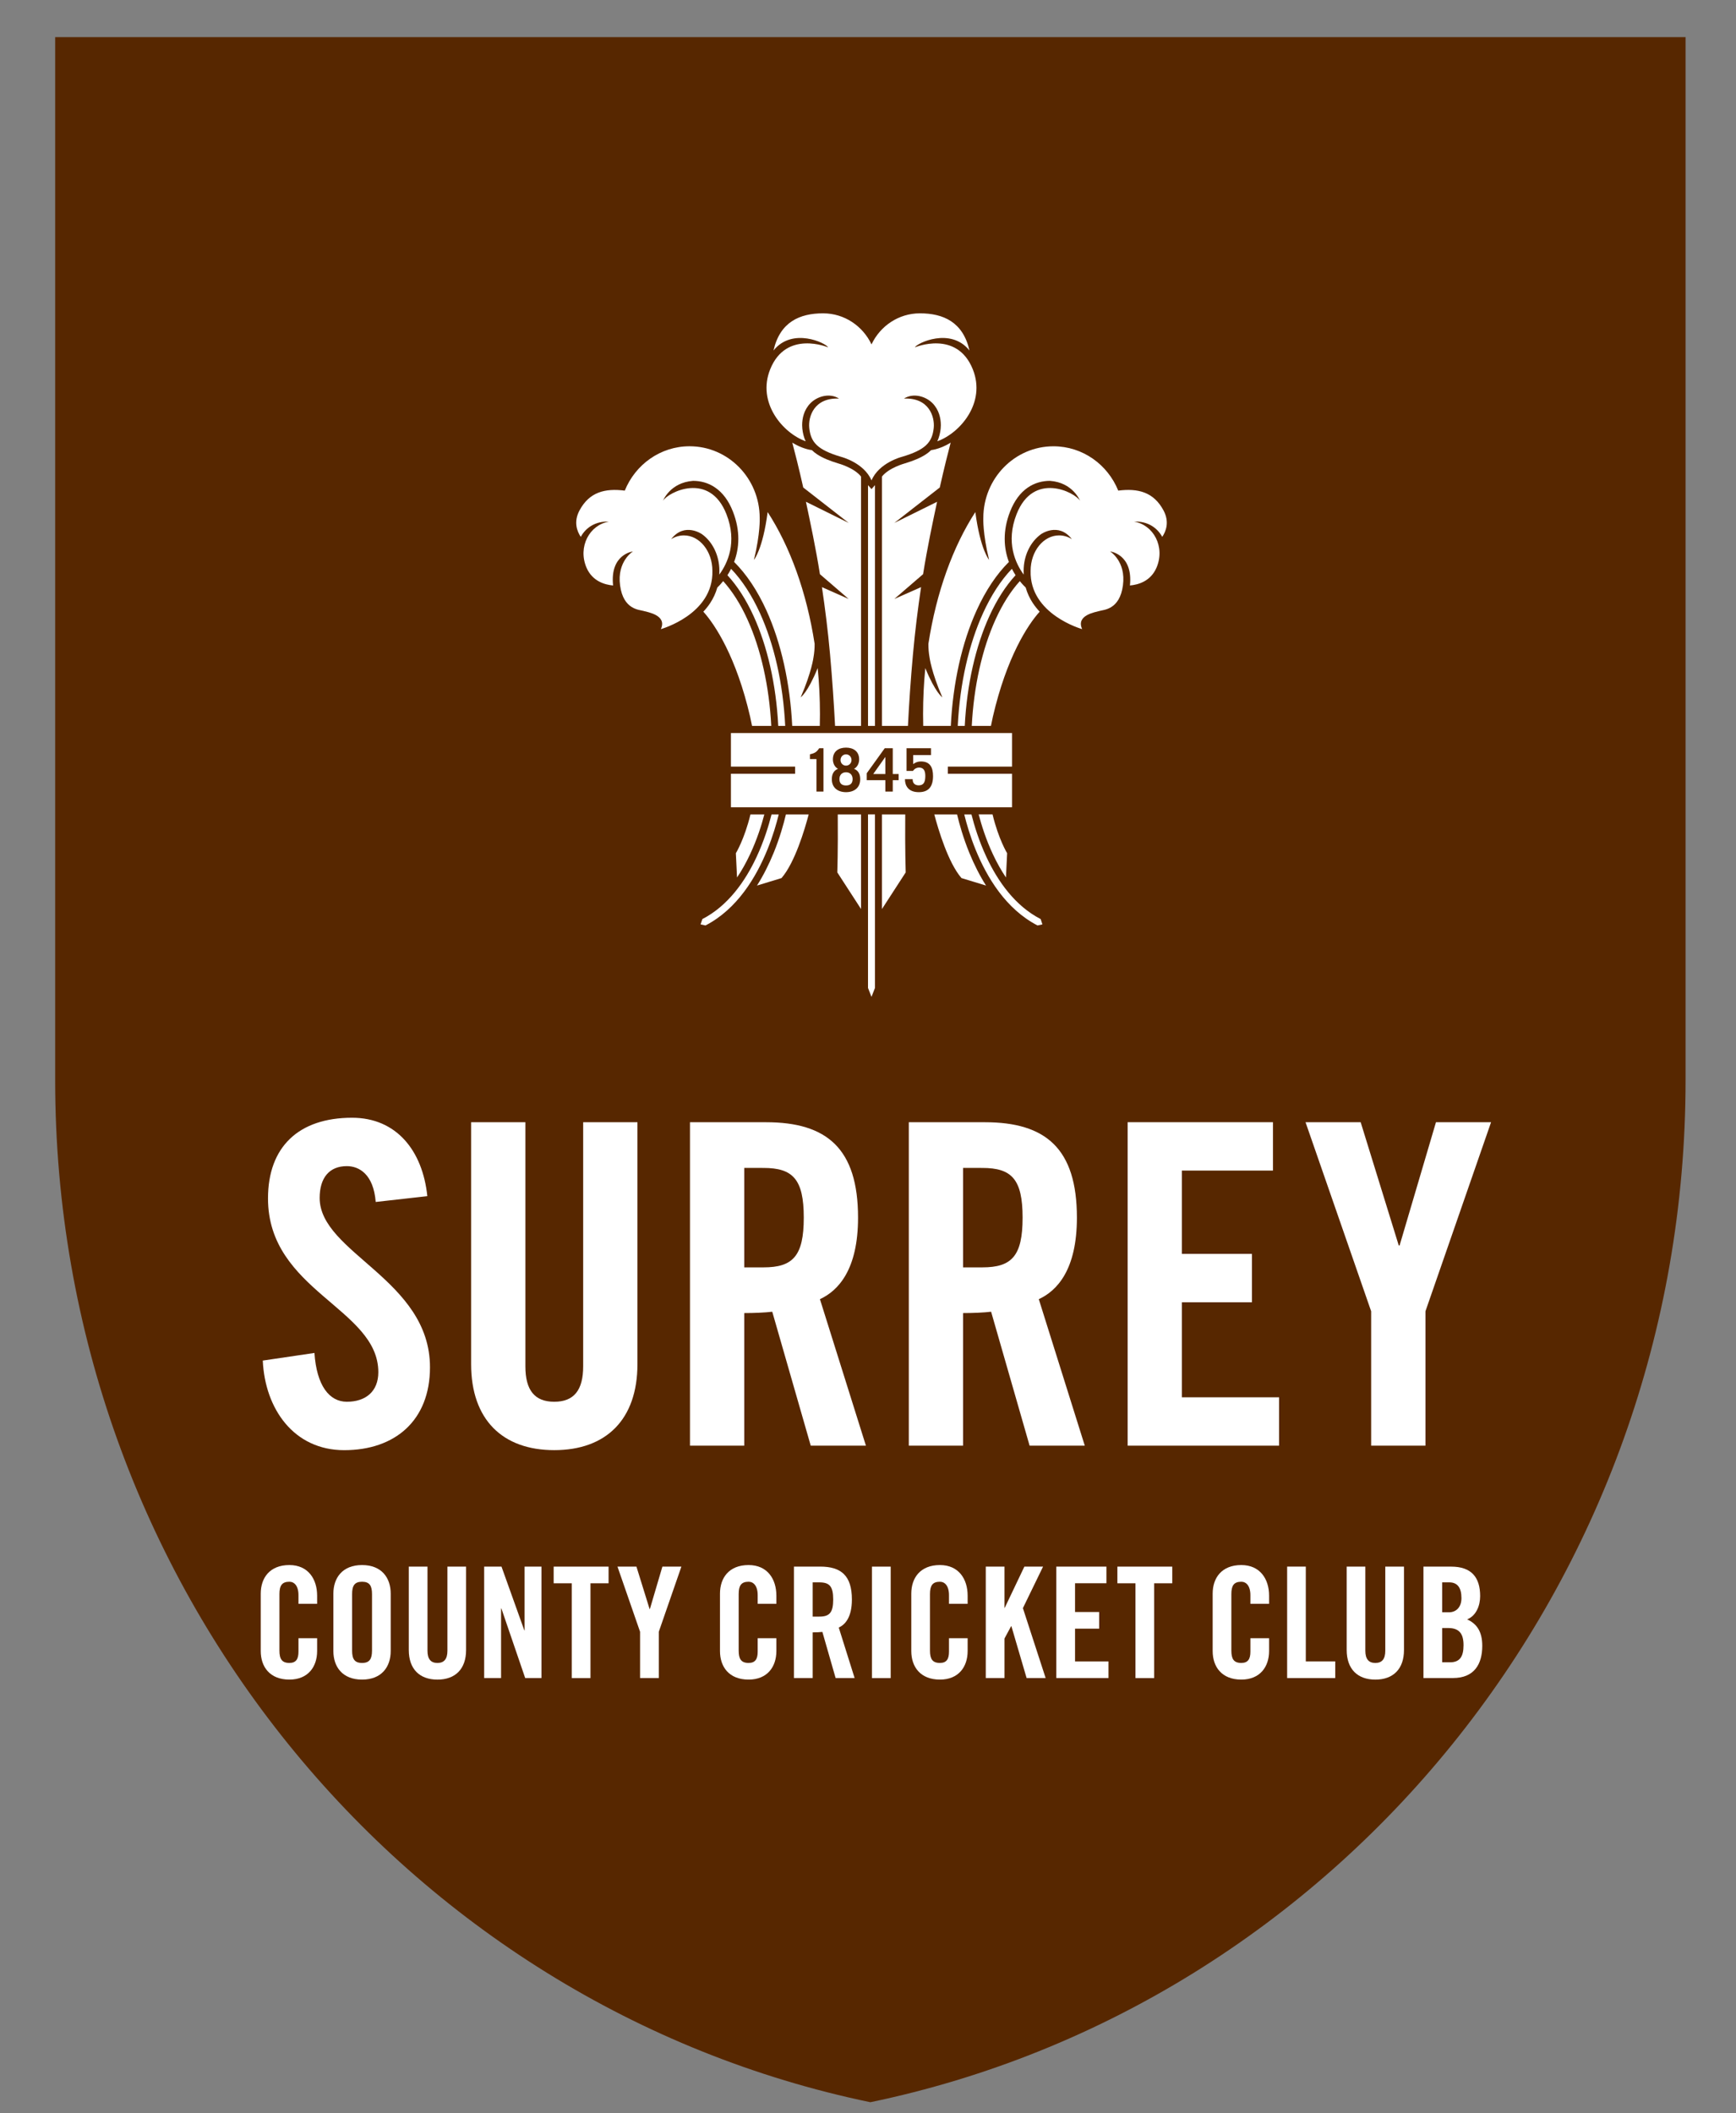 <?xml version="1.0" encoding="UTF-8" standalone="no"?> <!-- Created with Inkscape (http://www.inkscape.org/) --> <svg xmlns:dc="http://purl.org/dc/elements/1.1/" xmlns:cc="http://creativecommons.org/ns#" xmlns:rdf="http://www.w3.org/1999/02/22-rdf-syntax-ns#" xmlns:svg="http://www.w3.org/2000/svg" xmlns="http://www.w3.org/2000/svg" version="1.1" width="286.654" height="348.853" viewBox="0 0 375.591 457.087" id="svg4691"><rect x="0" y="0" width="375.591" height="457.087" fill="#808080" stroke="none"/><defs id="defs3"><clipPath id="clipPath464"><path d="m 481.655,20.547 80.79,0 0,53.312 -80.79,0 0,-53.312 z" id="path466"></path></clipPath></defs><g transform="translate(0,-595.276)" id="layer1"><g transform="matrix(8.188,0,0,-8.378,-4114.663,1210.679)" id="g460"><g transform="translate(22.331,-1.364)" clip-path="url(#clipPath464)" id="g462"><g transform="translate(524.731,46.934)" id="g470"><path d="m 0,0 c 0,-13.026 -9.25,-23.892 -21.541,-26.387 -12.29,2.495 -21.54,13.361 -21.54,26.387 l 0,26.926 L 0,26.926 0,0 z" id="path472" style="fill:#572700;fill-opacity:1;fill-rule:nonzero;stroke:none"></path></g></g></g><g transform="matrix(8.188,0,0,-8.378,81.287,855.246)" id="g482"><path d="m 0,0 c -0.058,0.717 -0.439,0.925 -0.763,0.925 -0.463,0 -0.718,-0.301 -0.718,-0.821 0,-1.422 2.915,-2.105 2.915,-4.372 0,-1.376 -0.925,-2.14 -2.267,-2.14 -1.329,0 -2.093,1.065 -2.151,2.313 l 1.365,0.197 c 0.058,-0.844 0.393,-1.26 0.856,-1.26 0.498,0 0.832,0.266 0.832,0.763 0,1.654 -2.915,2.094 -2.915,4.487 0,1.33 0.81,2.082 2.221,2.082 1.169,0 1.863,-0.844 1.989,-2.024 L 0,0 z" id="path484" style="fill:#ffffff;fill-opacity:1;fill-rule:nonzero;stroke:none"></path></g><g transform="matrix(8.188,0,0,-8.378,101.928,837.998)" id="g486"><path d="m 0,0 1.434,0 0,-6.303 c 0,-0.613 0.243,-0.914 0.763,-0.914 0.521,0 0.764,0.301 0.764,0.914 l 0,6.303 1.434,0 0,-6.245 C 4.395,-7.68 3.562,-8.466 2.197,-8.466 0.832,-8.466 0,-7.68 0,-6.245 L 0,0 z" id="path488" style="fill:#ffffff;fill-opacity:1;fill-rule:nonzero;stroke:none"></path></g><g transform="matrix(8.188,0,0,-8.378,161.02,869.394)" id="g490"><path d="m 0,0 0.509,0 c 0.774,0 1.064,0.289 1.064,1.284 0,0.994 -0.29,1.283 -1.064,1.283 L 0,2.567 0,0 z m 0,-4.603 -1.434,0 0,8.35 2.012,0 c 1.607,0 2.429,-0.682 2.429,-2.463 0,-1.342 -0.521,-1.886 -1.007,-2.105 l 1.215,-3.782 -1.458,0 -1.017,3.458 C 0.555,-1.168 0.254,-1.18 0,-1.18 l 0,-3.423 z" id="path492" style="fill:#ffffff;fill-opacity:1;fill-rule:nonzero;stroke:none"></path></g><g transform="matrix(8.188,0,0,-8.378,208.364,869.394)" id="g494"><path d="m 0,0 0.509,0 c 0.774,0 1.064,0.289 1.064,1.284 0,0.994 -0.29,1.283 -1.064,1.283 L 0,2.567 0,0 z m 0,-4.603 -1.434,0 0,8.35 2.012,0 c 1.608,0 2.43,-0.682 2.43,-2.463 0,-1.342 -0.521,-1.886 -1.007,-2.105 l 1.215,-3.782 -1.458,0 -1.017,3.458 C 0.555,-1.168 0.255,-1.18 0,-1.18 l 0,-3.423 z" id="path496" style="fill:#ffffff;fill-opacity:1;fill-rule:nonzero;stroke:none"></path></g><g transform="matrix(8.188,0,0,-8.378,243.969,907.959)" id="g498"><path d="m 0,0 0,8.351 3.84,0 0,-1.249 -2.406,0 0,-2.151 1.85,0 0,-1.249 -1.85,0 0,-2.453 2.568,0 L 4.002,0 0,0 z" id="path500" style="fill:#ffffff;fill-opacity:1;fill-rule:nonzero;stroke:none"></path></g><g transform="matrix(8.188,0,0,-8.378,308.403,907.959)" id="g502"><path d="m 0,0 -1.435,0 0,3.47 -1.734,4.881 1.457,0 1.006,-3.181 0.023,0 0.961,3.181 1.456,0 L 0,3.47 0,0 z" id="path504" style="fill:#ffffff;fill-opacity:1;fill-rule:nonzero;stroke:none"></path></g><g transform="matrix(8.188,0,0,-8.378,64.576,942.166)" id="g506"><path d="M 0,0 0,0.223 C 0,0.466 -0.112,0.57 -0.24,0.57 -0.439,0.57 -0.503,0.466 -0.503,0.251 l 0,-1.458 c 0,-0.215 0.064,-0.319 0.263,-0.319 0.179,0 0.24,0.104 0.24,0.291 l 0,0.347 0.493,0 0,-0.331 c 0,-0.407 -0.24,-0.737 -0.733,-0.737 -0.518,0 -0.757,0.33 -0.757,0.737 l 0,1.483 c 0,0.406 0.239,0.737 0.757,0.737 0.493,0 0.733,-0.359 0.733,-0.79 L 0.493,0 0,0 z" id="path508" style="fill:#ffffff;fill-opacity:1;fill-rule:nonzero;stroke:none"></path></g><g transform="matrix(8.188,0,0,-8.378,76.179,952.279)" id="g510"><path d="m 0,0 c 0,-0.215 0.064,-0.319 0.263,-0.319 0.199,0 0.263,0.104 0.263,0.319 l 0,1.458 C 0.526,1.674 0.462,1.777 0.263,1.777 0.064,1.777 0,1.674 0,1.458 L 0,0 z m -0.495,1.471 c 0,0.406 0.239,0.737 0.758,0.737 0.519,0 0.757,-0.331 0.757,-0.737 l 0,-1.483 c 0,-0.407 -0.238,-0.737 -0.757,-0.737 -0.519,0 -0.758,0.33 -0.758,0.737 l 0,1.483 z" id="path512" style="fill:#ffffff;fill-opacity:1;fill-rule:nonzero;stroke:none"></path></g><g transform="matrix(8.188,0,0,-8.378,88.443,934.118)" id="g514"><path d="m 0,0 0.494,0 0,-2.172 c 0,-0.211 0.084,-0.315 0.263,-0.315 0.179,0 0.264,0.104 0.264,0.315 l 0,2.172 0.493,0 0,-2.152 C 1.514,-2.646 1.227,-2.917 0.757,-2.917 0.287,-2.917 0,-2.646 0,-2.152 L 0,0 z" id="path516" style="fill:#ffffff;fill-opacity:1;fill-rule:nonzero;stroke:none"></path></g><g transform="matrix(8.188,0,0,-8.378,104.751,958.22)" id="g518"><path d="m 0,0 0,2.877 0.458,0 0.603,-1.646 0.007,0 0,1.646 0.446,0 0,-2.877 -0.43,0 -0.629,1.797 -0.008,0 L 0.447,0 0,0 z" id="path520" style="fill:#ffffff;fill-opacity:1;fill-rule:nonzero;stroke:none"></path></g><g transform="matrix(8.188,0,0,-8.378,123.709,937.723)" id="g522"><path d="m 0,0 -0.479,0 0,0.43 1.451,0 0,-0.43 -0.478,0 0,-2.447 L 0,-2.447 0,0 z" id="path524" style="fill:#ffffff;fill-opacity:1;fill-rule:nonzero;stroke:none"></path></g><g transform="matrix(8.188,0,0,-8.378,142.534,958.22)" id="g526"><path d="m 0,0 -0.495,0 0,1.195 -0.597,1.682 0.501,0 0.348,-1.096 0.007,0 0.331,1.096 0.502,0 L 0,1.195 0,0 z" id="path528" style="fill:#ffffff;fill-opacity:1;fill-rule:nonzero;stroke:none"></path></g><g transform="matrix(8.188,0,0,-8.378,163.927,942.166)" id="g530"><path d="M 0,0 0,0.223 C 0,0.466 -0.112,0.57 -0.24,0.57 -0.439,0.57 -0.502,0.466 -0.502,0.251 l 0,-1.458 c 0,-0.215 0.063,-0.319 0.262,-0.319 0.18,0 0.24,0.104 0.24,0.291 l 0,0.347 0.494,0 0,-0.331 c 0,-0.407 -0.239,-0.737 -0.734,-0.737 -0.518,0 -0.756,0.33 -0.756,0.737 l 0,1.483 c 0,0.406 0.238,0.737 0.756,0.737 0.495,0 0.734,-0.359 0.734,-0.79 L 0.494,0 0,0 z" id="path532" style="fill:#ffffff;fill-opacity:1;fill-rule:nonzero;stroke:none"></path></g><g transform="matrix(8.188,0,0,-8.378,175.828,944.931)" id="g534"><path d="m 0,0 0.175,0 c 0.267,0 0.367,0.1 0.367,0.442 0,0.343 -0.1,0.442 -0.367,0.442 L 0,0.884 0,0 z m 0,-1.586 -0.495,0 0,2.877 0.694,0 c 0.554,0 0.837,-0.235 0.837,-0.849 0,-0.462 -0.179,-0.649 -0.347,-0.725 l 0.419,-1.303 -0.502,0 -0.35,1.191 C 0.191,-0.403 0.087,-0.407 0,-0.407 l 0,-1.179 z" id="path536" style="fill:#ffffff;fill-opacity:1;fill-rule:nonzero;stroke:none"></path></g><path d="m 188.652,934.122 4.053,0 0,24.103 -4.053,0 0,-24.103 z" id="path538" style="fill:#ffffff;fill-opacity:1;fill-rule:nonzero;stroke:none"></path><g transform="matrix(8.188,0,0,-8.378,205.317,942.166)" id="g540"><path d="m 0,0 0,0.223 c 0,0.243 -0.112,0.347 -0.239,0.347 -0.2,0 -0.263,-0.104 -0.263,-0.319 l 0,-1.458 c 0,-0.215 0.063,-0.319 0.263,-0.319 0.179,0 0.239,0.104 0.239,0.291 l 0,0.347 0.493,0 0,-0.331 c 0,-0.407 -0.238,-0.737 -0.732,-0.737 -0.518,0 -0.757,0.33 -0.757,0.737 l 0,1.483 c 0,0.406 0.239,0.737 0.757,0.737 0.494,0 0.732,-0.359 0.732,-0.79 L 0.493,0 0,0 z" id="path542" style="fill:#ffffff;fill-opacity:1;fill-rule:nonzero;stroke:none"></path></g><g transform="matrix(8.188,0,0,-8.378,213.276,958.22)" id="g544"><path d="m 0,0 0,2.877 0.494,0 0,-1.064 0.007,0 0.519,1.064 0.494,0 L 0.981,1.805 1.582,0 1.079,0 0.677,1.339 0.67,1.339 0.494,1.02 0.494,0 0,0 z" id="path546" style="fill:#ffffff;fill-opacity:1;fill-rule:nonzero;stroke:none"></path></g><g transform="matrix(8.188,0,0,-8.378,228.537,958.22)" id="g548"><path d="m 0,0 0,2.877 1.324,0 0,-0.43 -0.829,0 0,-0.742 0.637,0 0,-0.43 -0.637,0 0,-0.845 0.884,0 L 1.379,0 0,0 z" id="path550" style="fill:#ffffff;fill-opacity:1;fill-rule:nonzero;stroke:none"></path></g><g transform="matrix(8.188,0,0,-8.378,245.665,937.723)" id="g552"><path d="m 0,0 -0.478,0 0,0.43 1.45,0 0,-0.43 -0.478,0 0,-2.447 L 0,-2.447 0,0 z" id="path554" style="fill:#ffffff;fill-opacity:1;fill-rule:nonzero;stroke:none"></path></g><g transform="matrix(8.188,0,0,-8.378,270.528,942.166)" id="g556"><path d="m 0,0 0,0.223 c 0,0.243 -0.112,0.347 -0.24,0.347 -0.2,0 -0.263,-0.104 -0.263,-0.319 l 0,-1.458 c 0,-0.215 0.063,-0.319 0.263,-0.319 0.18,0 0.24,0.104 0.24,0.291 l 0,0.347 0.494,0 0,-0.331 c 0,-0.407 -0.24,-0.737 -0.734,-0.737 -0.518,0 -0.757,0.33 -0.757,0.737 l 0,1.483 c 0,0.406 0.239,0.737 0.757,0.737 0.494,0 0.734,-0.359 0.734,-0.79 L 0.494,0 0,0 z" id="path558" style="fill:#ffffff;fill-opacity:1;fill-rule:nonzero;stroke:none"></path></g><g transform="matrix(8.188,0,0,-8.378,278.479,958.22)" id="g560"><path d="m 0,0 0,2.877 0.493,0 0,-2.447 0.778,0 L 1.271,0 0,0 z" id="path562" style="fill:#ffffff;fill-opacity:1;fill-rule:nonzero;stroke:none"></path></g><g transform="matrix(8.188,0,0,-8.378,291.362,934.118)" id="g564"><path d="m 0,0 0.493,0 0,-2.172 c 0,-0.211 0.085,-0.315 0.264,-0.315 0.179,0 0.263,0.104 0.263,0.315 l 0,2.172 0.494,0 0,-2.152 C 1.514,-2.646 1.227,-2.917 0.757,-2.917 0.287,-2.917 0,-2.646 0,-2.152 L 0,0 z" id="path566" style="fill:#ffffff;fill-opacity:1;fill-rule:nonzero;stroke:none"></path></g><g transform="matrix(8.188,0,0,-8.378,312.015,954.815)" id="g568"><path d="m 0,0 0.207,0 c 0.263,0 0.358,0.151 0.358,0.442 0,0.295 -0.112,0.443 -0.406,0.443 L 0,0.885 0,0 z m 0,1.291 0.179,0 c 0.187,0 0.331,0.128 0.331,0.366 0,0.267 -0.104,0.407 -0.323,0.407 L 0,2.064 0,1.291 z m -0.494,1.179 0.733,0 C 0.768,2.47 1.004,2.2 1.004,1.709 1.004,1.462 0.9,1.203 0.661,1.108 0.913,0.996 1.06,0.797 1.06,0.426 1.06,-0.048 0.848,-0.406 0.286,-0.406 l -0.78,0 0,2.876 z" id="path570" style="fill:#ffffff;fill-opacity:1;fill-rule:nonzero;stroke:none"></path></g><g transform="matrix(8.188,0,0,-8.378,163.666,780.672)" id="g572"><path d="m 0,0 c -0.295,-0.617 -0.751,-1.257 -1.43,-1.598 l -0.047,-0.137 0.13,-0.028 c 0.837,0.423 1.338,1.244 1.634,1.954 0.146,0.35 0.241,0.673 0.301,0.912 l -0.19,0 C 0.323,0.814 0.198,0.413 0,0" id="path574" style="fill:#ffffff;fill-opacity:1;fill-rule:nonzero;stroke:none"></path></g><g transform="matrix(8.188,0,0,-8.378,164.438,727.927)" id="g576"><path d="M 0,0 C -0.214,0.46 -0.472,0.851 -0.765,1.148 -0.796,1.088 -0.829,1.033 -0.862,0.983 -0.602,0.709 -0.366,0.35 -0.167,-0.078 0.189,-0.844 0.425,-1.825 0.481,-2.907 l 0.184,0 C 0.609,-1.8 0.369,-0.794 0,0" id="path578" style="fill:#ffffff;fill-opacity:1;fill-rule:nonzero;stroke:none"></path></g><g transform="matrix(8.188,0,0,-8.378,159.207,779.818)" id="g580"><path d="m 0,0 0.031,-0.626 c 0.125,0.18 0.241,0.382 0.347,0.604 0.182,0.38 0.301,0.748 0.374,1.023 l -0.367,0 C 0.228,0.364 0,0 0,0" id="path582" style="fill:#ffffff;fill-opacity:1;fill-rule:nonzero;stroke:none"></path></g><g transform="matrix(8.188,0,0,-8.378,161.7,729.231)" id="g584"><path d="M 0,0 C -0.184,0.397 -0.403,0.731 -0.64,0.987 -0.702,0.911 -0.757,0.855 -0.795,0.82 -0.838,0.671 -0.904,0.537 -0.984,0.419 -1.039,0.337 -1.099,0.265 -1.164,0.198 c 0.315,-0.342 0.872,-1.174 1.236,-2.711 0.019,-0.081 0.036,-0.16 0.051,-0.239 l 0.508,0 C 0.577,-1.732 0.358,-0.769 0,0" id="path586" style="fill:#ffffff;fill-opacity:1;fill-rule:nonzero;stroke:none"></path></g><g transform="matrix(8.188,0,0,-8.378,177.4,749.765)" id="g588"><path d="m 0,0 c 0,0.407 -0.02,0.805 -0.06,1.192 -0.267,-0.64 -0.449,-0.754 -0.449,-0.754 0.292,0.655 0.339,1.036 0.339,1.036 0.021,0.116 0.03,0.232 0.029,0.346 -0.211,1.335 -0.65,2.511 -1.241,3.4 -0.13,-0.969 -0.362,-1.234 -0.362,-1.234 0.172,0.696 0.152,1.08 0.152,1.08 0,1.023 -0.829,1.853 -1.853,1.853 -0.772,0 -1.434,-0.473 -1.712,-1.145 C -5.679,5.838 -6.092,5.739 -6.353,5.263 -6.516,4.966 -6.418,4.722 -6.32,4.58 c 0.135,0.241 0.392,0.409 0.744,0.393 -0.51,-0.081 -0.829,-0.649 -0.592,-1.189 0.157,-0.355 0.492,-0.441 0.702,-0.459 -0.087,0.811 0.525,0.879 0.525,0.879 0,0 -0.427,-0.254 -0.34,-0.879 0.086,-0.625 0.507,-0.625 0.613,-0.656 0.105,-0.031 0.637,-0.106 0.464,-0.471 0,0 1.393,0.378 1.362,1.505 0,0.505 -0.337,0.915 -0.753,0.915 -0.121,0 -0.236,-0.035 -0.337,-0.097 0.358,0.45 0.818,0.126 0.818,0.126 0.273,-0.192 0.457,-0.544 0.457,-0.944 0,0 0,-0.042 -0.003,-0.097 0.217,0.288 0.481,0.83 0.19,1.558 -0.446,1.114 -1.542,0.57 -1.678,0.347 0,0 0.185,0.472 0.796,0.515 0.193,0 0.402,-0.048 0.589,-0.177 0.189,-0.127 0.35,-0.331 0.464,-0.617 0.101,-0.251 0.142,-0.488 0.142,-0.703 0,-0.226 -0.045,-0.426 -0.111,-0.596 C -1.945,3.62 -1.655,3.198 -1.416,2.685 -1.025,1.845 -0.788,0.8 -0.733,-0.3 l 0.729,0 C -0.002,-0.201 0,-0.101 0,0" id="path590" style="fill:#ffffff;fill-opacity:1;fill-rule:nonzero;stroke:none"></path></g><g transform="matrix(8.188,0,0,-8.378,167.412,779.667)" id="g592"><path d="m 0,0 c -0.131,-0.315 -0.28,-0.6 -0.444,-0.853 l 0.648,0.193 c 0.352,0.397 0.613,1.252 0.718,1.643 l -0.602,0 C 0.259,0.731 0.158,0.38 0,0" id="path594" style="fill:#ffffff;fill-opacity:1;fill-rule:nonzero;stroke:none"></path></g><g transform="matrix(8.188,0,0,-8.378,214.036,728.578)" id="g596"><path d="M 0,0 C 0.199,0.428 0.435,0.787 0.695,1.061 0.662,1.111 0.629,1.166 0.597,1.226 0.305,0.929 0.047,0.538 -0.167,0.078 c -0.37,-0.795 -0.61,-1.8 -0.666,-2.907 l 0.185,0 C -0.592,-1.747 -0.356,-0.766 0,0" id="path598" style="fill:#ffffff;fill-opacity:1;fill-rule:nonzero;stroke:none"></path></g><g transform="matrix(8.188,0,0,-8.378,211.087,779.073)" id="g600"><path d="m 0,0 c 0.296,-0.709 0.797,-1.531 1.635,-1.954 l 0.129,0.028 -0.046,0.137 c -0.68,0.341 -1.135,0.981 -1.431,1.598 -0.198,0.413 -0.323,0.814 -0.398,1.103 l -0.19,0 C -0.241,0.673 -0.146,0.35 0,0" id="path602" style="fill:#ffffff;fill-opacity:1;fill-rule:nonzero;stroke:none"></path></g><g transform="matrix(8.188,0,0,-8.378,214.801,780.005)" id="g604"><path d="m 0,0 c 0.106,-0.222 0.222,-0.423 0.347,-0.604 l 0.031,0.626 c 0,0 -0.228,0.364 -0.385,1.002 l -0.367,0 C -0.3,0.749 -0.182,0.38 0,0" id="path606" style="fill:#ffffff;fill-opacity:1;fill-rule:nonzero;stroke:none"></path></g><g transform="matrix(8.188,0,0,-8.378,214.814,750.288)" id="g608"><path d="M 0,0 C 0.364,1.537 0.921,2.37 1.236,2.711 1.171,2.779 1.112,2.851 1.056,2.932 0.976,3.05 0.91,3.185 0.867,3.334 0.83,3.369 0.774,3.424 0.712,3.5 0.475,3.245 0.257,2.911 0.072,2.513 -0.286,1.744 -0.504,0.782 -0.558,-0.238 l 0.507,0 C -0.036,-0.16 -0.019,-0.08 0,0" id="path610" style="fill:#ffffff;fill-opacity:1;fill-rule:nonzero;stroke:none"></path></g><g transform="matrix(8.188,0,0,-8.378,251.458,711.392)" id="g612"><path d="m 0,0 c 0.098,0.142 0.196,0.386 0.033,0.683 -0.261,0.476 -0.674,0.575 -1.196,0.511 -0.278,0.672 -0.94,1.144 -1.712,1.144 -1.024,0 -1.853,-0.829 -1.853,-1.853 0,0 -0.02,-0.384 0.152,-1.079 0,0 -0.232,0.265 -0.363,1.234 -0.59,-0.889 -1.029,-2.065 -1.24,-3.401 -10e-4,-0.114 0.008,-0.229 0.029,-0.345 0,0 0.047,-0.381 0.339,-1.036 0,0 -0.182,0.114 -0.45,0.754 C -6.3,-3.775 -6.32,-4.174 -6.32,-4.58 c 0,-0.101 0.002,-0.201 0.004,-0.301 l 0.729,0 c 0.055,1.101 0.292,2.146 0.683,2.985 0.239,0.514 0.529,0.936 0.852,1.248 -0.066,0.171 -0.111,0.371 -0.111,0.597 0,0.215 0.041,0.452 0.142,0.703 0.114,0.286 0.275,0.489 0.463,0.617 0.188,0.128 0.397,0.177 0.59,0.177 0.611,-0.043 0.796,-0.515 0.796,-0.515 -0.136,0.222 -1.232,0.767 -1.678,-0.347 -0.291,-0.728 -0.027,-1.27 0.189,-1.558 -0.002,0.055 -0.002,0.097 -0.002,0.097 0,0.4 0.184,0.751 0.457,0.944 0,0 0.46,0.324 0.818,-0.126 -0.102,0.062 -0.216,0.097 -0.337,0.097 -0.416,0 -0.753,-0.41 -0.753,-0.915 -0.031,-1.127 1.362,-1.505 1.362,-1.505 -0.173,0.365 0.359,0.439 0.464,0.47 0.106,0.031 0.527,0.031 0.613,0.657 0.087,0.625 -0.34,0.879 -0.34,0.879 0,0 0.611,-0.068 0.525,-0.879 0.21,0.017 0.545,0.103 0.702,0.459 0.237,0.539 -0.082,1.108 -0.592,1.189 C -0.392,0.409 -0.136,0.24 0,0" id="path614" style="fill:#ffffff;fill-opacity:1;fill-rule:nonzero;stroke:none"></path></g><g transform="matrix(8.188,0,0,-8.378,208.019,785.195)" id="g616"><path d="M 0,0 0.649,-0.193 C 0.484,0.06 0.336,0.345 0.204,0.66 0.047,1.039 -0.055,1.391 -0.116,1.643 l -0.602,0 C -0.612,1.252 -0.351,0.397 0,0" id="path618" style="fill:#ffffff;fill-opacity:1;fill-rule:nonzero;stroke:none"></path></g><g transform="matrix(8.188,0,0,-8.378,186.287,698.348)" id="g620"><path d="m 0,0 c -0.182,0.228 -0.6,0.338 -0.6,0.338 -0.233,0.069 -0.413,0.141 -0.558,0.234 -0.052,0.033 -0.099,0.07 -0.141,0.11 -0.17,0.023 -0.351,0.094 -0.517,0.193 0.067,-0.246 0.171,-0.645 0.289,-1.158 l 1.2,-0.914 -1.129,0.546 c 0.115,-0.531 0.26,-1.194 0.37,-1.87 l 0.759,-0.64 -0.706,0.306 c 0.084,-0.551 0.159,-1.134 0.214,-1.732 0.059,-0.645 0.102,-1.268 0.133,-1.851 L 0,-6.438 0,0 z" id="path622" style="fill:#ffffff;fill-opacity:1;fill-rule:nonzero;stroke:none"></path></g><g transform="matrix(8.188,0,0,-8.378,181.156,783.97)" id="g624"><path d="m 0,0 0.627,-0.945 0,2.442 -0.615,0 C 0.02,0.572 0,0 0,0" id="path626" style="fill:#ffffff;fill-opacity:1;fill-rule:nonzero;stroke:none"></path></g><g transform="matrix(8.188,0,0,-8.378,189.307,700.211)" id="g628"><path d="M 0,0 -0.092,-0.102 -0.184,0 l 0,-6.215 0.184,0 L 0,0 z" id="path630" style="fill:#ffffff;fill-opacity:1;fill-rule:nonzero;stroke:none"></path></g><g transform="matrix(8.188,0,0,-8.378,187.797,808.96)" id="g632"><path d="M 0,0 0.092,-0.23 0.184,0 0.184,4.48 0,4.48 0,0 z" id="path634" style="fill:#ffffff;fill-opacity:1;fill-rule:nonzero;stroke:none"></path></g><g transform="matrix(8.188,0,0,-8.378,174.308,690.718)" id="g636"><path d="m 0,0 0,0 c -0.049,0.1 -0.077,0.22 -0.088,0.326 -0.003,0.028 -0.005,0.058 -0.005,0.089 0.001,0.177 0.045,0.394 0.22,0.568 C 0.301,1.157 0.629,1.258 0.882,1.102 0.222,1.131 0.065,0.635 0.095,0.345 0.134,-0.024 0.308,-0.222 0.94,-0.403 c 0,0 0.601,-0.149 0.8,-0.608 0.198,0.459 0.799,0.608 0.799,0.608 0.632,0.181 0.806,0.379 0.845,0.748 C 3.414,0.635 3.257,1.131 2.597,1.102 2.85,1.258 3.178,1.157 3.352,0.983 3.526,0.809 3.571,0.592 3.572,0.415 3.572,0.384 3.57,0.354 3.567,0.326 3.556,0.22 3.527,0.1 3.479,0 l 0,0 C 4.074,0.207 4.774,0.991 4.416,1.859 3.994,2.885 2.885,2.424 2.885,2.424 2.939,2.534 3.83,2.953 4.329,2.343 4.158,3.079 3.638,3.303 3.018,3.303 2.455,3.303 1.969,2.975 1.74,2.501 1.51,2.975 1.024,3.303 0.461,3.303 c -0.62,0 -1.14,-0.224 -1.311,-0.96 0.499,0.61 1.39,0.191 1.444,0.081 0,0 -1.109,0.461 -1.531,-0.565 C -1.295,0.991 -0.595,0.207 0,0" id="path638" style="fill:#ffffff;fill-opacity:1;fill-rule:nonzero;stroke:none"></path></g><g transform="matrix(8.188,0,0,-8.378,190.817,791.888)" id="g640"><path d="m 0,0 0.627,0.945 c 0,0 -0.02,0.572 -0.012,1.497 L 0,2.442 0,0 z" id="path642" style="fill:#ffffff;fill-opacity:1;fill-rule:nonzero;stroke:none"></path></g><g transform="matrix(8.188,0,0,-8.378,197.526,736.775)" id="g644"><path d="m 0,0 c 0.055,0.598 0.13,1.181 0.214,1.732 l -0.707,-0.306 0.76,0.64 c 0.11,0.675 0.254,1.339 0.37,1.869 L -0.493,3.389 0.708,4.304 C 0.826,4.816 0.929,5.216 0.996,5.462 0.831,5.363 0.65,5.292 0.48,5.269 l 0,0 C 0.438,5.228 0.39,5.192 0.338,5.158 0.194,5.066 0.014,4.994 -0.219,4.925 c 0,0 -0.418,-0.111 -0.6,-0.338 l 0,-6.438 0.686,0 C -0.103,-1.269 -0.06,-0.646 0,0" id="path646" style="fill:#ffffff;fill-opacity:1;fill-rule:nonzero;stroke:none"></path></g><g transform="matrix(8.188,0,0,-8.378,183.04,760.875)" id="g648"><path d="M 0,0 C 0.081,0 0.145,0.063 0.145,0.144 0.145,0.225 0.085,0.291 0,0.291 -0.085,0.291 -0.145,0.225 -0.145,0.144 -0.145,0.063 -0.081,0 0,0 m 1.924,-0.685 c -0.279,0 -0.367,0.167 -0.367,0.336 l 0.204,0 c -0.004,-0.104 0.059,-0.16 0.16,-0.16 0.133,0 0.174,0.087 0.174,0.244 0,0.138 -0.047,0.215 -0.163,0.215 -0.07,0 -0.126,-0.034 -0.164,-0.087 l -0.169,0 0,0.586 0.646,0 0,-0.176 -0.47,0 0,-0.233 c 0.059,0.042 0.121,0.068 0.203,0.068 0.239,0 0.321,-0.148 0.321,-0.378 0,-0.259 -0.107,-0.415 -0.375,-0.415 m -0.533,0.31 -0.156,0 0,-0.295 -0.195,0 0,0.295 -0.492,0 0,0.179 0.475,0.645 0.212,0 0,-0.666 0.156,0 0,-0.158 z M 0,-0.685 c -0.212,0 -0.375,0.111 -0.375,0.333 0,0.125 0.043,0.223 0.163,0.27 -0.089,0.045 -0.135,0.145 -0.135,0.243 0,0.208 0.153,0.304 0.347,0.304 0.194,0 0.347,-0.096 0.347,-0.304 0,-0.098 -0.046,-0.198 -0.135,-0.243 0.12,-0.047 0.163,-0.145 0.163,-0.27 0,-0.222 -0.163,-0.333 -0.375,-0.333 m -0.596,0.015 -0.185,0 0,0.84 -0.172,0 0,0.123 c 0.164,0.032 0.192,0.088 0.245,0.156 l 0.112,0 0,-1.119 z m 4.983,0.645 0,0.866 -7.428,0 0,-0.866 1.696,0 0,-0.184 -1.696,0 0,-0.866 7.428,0 0,0.866 -1.696,0 0,0.184 1.696,0 z m -3.668,-0.192 0.321,0 0,0.437 -0.004,0 -0.317,-0.437 z M 0,-0.171 c -0.106,0 -0.174,-0.069 -0.174,-0.175 0,-0.098 0.046,-0.166 0.174,-0.166 0.128,0 0.174,0.068 0.174,0.166 0,0.106 -0.068,0.175 -0.174,0.175" id="path650" style="fill:#ffffff;fill-opacity:1;fill-rule:nonzero;stroke:none"></path></g></g></svg> 